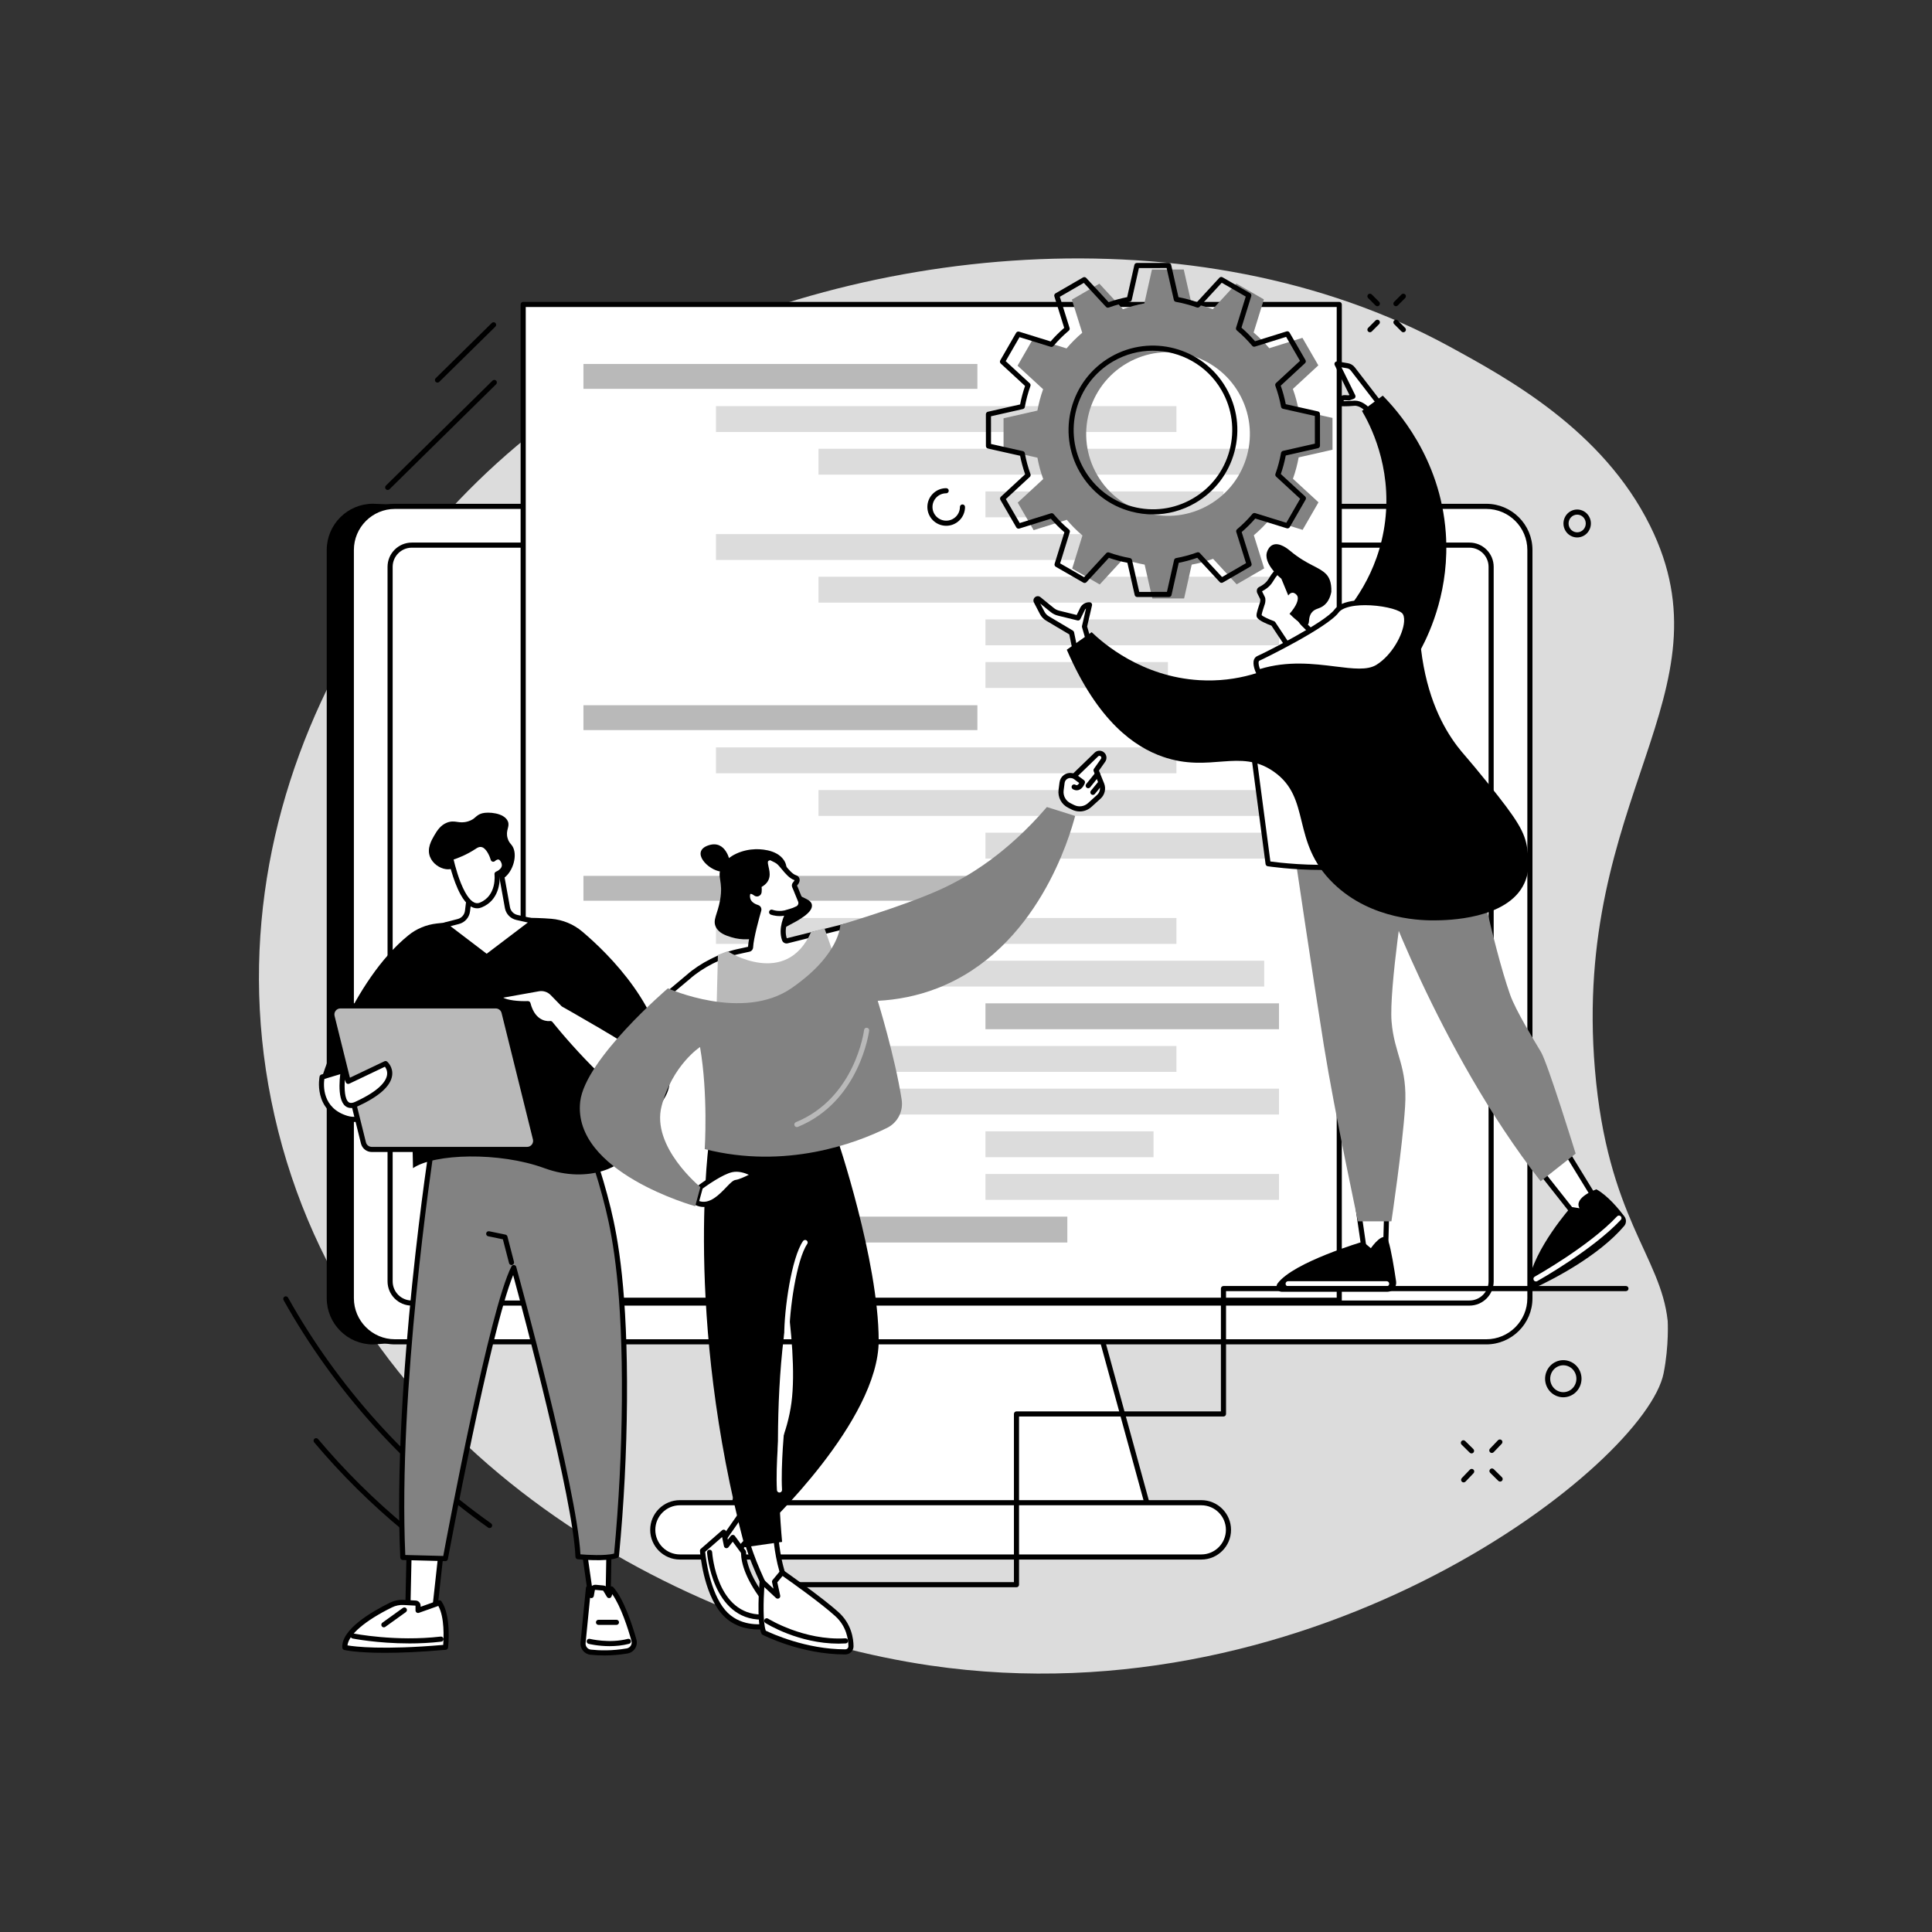<?xml version="1.0" encoding="UTF-8"?> <svg xmlns="http://www.w3.org/2000/svg" id="b" viewBox="0 0 2500 2500"><rect x="0" y="0" width="2500" height="2500" fill="#333333" stroke="none"/><g id="c"><path d="m2135.24,680.36c-61.31-123.73-183.84-190.58-259.82-232.04-328.44-179.22-775.88-131.51-1073.27,35.6-293.54,164.94-549.38,555.48-442.14,979.8,107.65,425.95,526.64,644.97,843.55,691.41,503.21,73.73,926-261.72,949.15-378.14,7.14-35.91,5.28-67.72,5.28-67.72-8.93-84.05-78.07-133.98-94.17-325.53-29.64-352.45,178.96-486.38,71.42-703.37Z" style="fill:#dcdcdc; stroke-width:0px;"></path><path d="m981.68,1713.27c2.91-1.61,5.85-3.17,8.84-4.66,26.25-13.12,54.58-22.91,82.14-32.91,102.06-37.04,207.25-64.31,311.24-95.23,36.81-10.94,73.62-21.71,110.64-31.79,142.55-298.88,398.93-843.28,375-843.28l-1386.92-53.55c-32.98,0-59.82,26.83-59.82,59.82v968.21c0,32.98,26.83,59.82,59.82,59.82l501.14-33.95-2.06,7.52Z" style="stroke-width:0px;"></path><polygon points="1393.99 1615.92 1040.32 1615.92 939.98 1982.13 1494.32 1982.13 1393.99 1615.92" style="fill:#fff; stroke-width:0px;"></polygon><path d="m1494.32,1985.44h-554.34c-1.03,0-2.01-.48-2.63-1.3-.63-.82-.83-1.89-.56-2.88l100.33-366.22c.39-1.44,1.7-2.43,3.19-2.43h353.67c1.49,0,2.8,1,3.19,2.43l100.33,366.22c.27,1,.07,2.06-.56,2.88-.63.82-1.6,1.3-2.63,1.3Zm-550-6.62h545.66l-98.52-359.6h-348.62l-98.52,359.6Z" style="stroke-width:0px;"></path><path d="m511.06,655.23h1412.19c31.15,0,56.44,25.29,56.44,56.44v968.21c0,31.15-25.29,56.44-56.44,56.44H511.06c-31.15,0-56.44-25.29-56.44-56.44v-968.21c0-31.15,25.29-56.44,56.44-56.44Z" style="fill:#fff; stroke-width:0px;"></path><path d="m1923.25,1739.63H511.06c-32.94,0-59.75-26.8-59.75-59.75v-968.21c0-32.94,26.8-59.75,59.75-59.75h1412.19c32.94,0,59.75,26.8,59.75,59.75v968.21c0,32.94-26.8,59.75-59.75,59.75ZM511.06,658.54c-29.29,0-53.13,23.83-53.13,53.13v968.21c0,29.29,23.83,53.13,53.13,53.13h1412.19c29.29,0,53.13-23.83,53.13-53.13v-968.21c0-29.29-23.83-53.13-53.13-53.13H511.06Z" style="stroke-width:0px;"></path><path d="m1554.52,1944.51h-674.74c-19.39,0-35.12,15.72-35.12,35.12s15.72,35.12,35.12,35.12h674.74c19.39,0,35.12-15.72,35.12-35.12s-15.72-35.12-35.12-35.12Z" style="fill:#fff; stroke-width:0px;"></path><path d="m1554.52,2018.05h-674.74c-21.19,0-38.43-17.24-38.43-38.43s17.24-38.43,38.43-38.43h674.74c21.19,0,38.43,17.24,38.43,38.43s-17.24,38.43-38.43,38.43Zm-674.74-70.23c-17.54,0-31.81,14.27-31.81,31.81s14.27,31.81,31.81,31.81h674.74c17.54,0,31.81-14.27,31.81-31.81s-14.27-31.81-31.81-31.81h-674.74Z" style="stroke-width:0px;"></path><path d="m532.85,705.4h1368.6c15.49,0,28.06,12.57,28.06,28.06v924.63c0,15.49-12.57,28.06-28.06,28.06H532.85c-15.49,0-28.06-12.57-28.06-28.06v-924.63c0-15.49,12.57-28.06,28.06-28.06Z" style="fill:#fff; stroke-width:0px;"></path><path d="m1901.45,1689.46H532.85c-17.3,0-31.37-14.07-31.37-31.37v-924.63c0-17.3,14.07-31.37,31.37-31.37h1368.6c17.3,0,31.37,14.07,31.37,31.37v924.63c0,17.3-14.07,31.37-31.37,31.37ZM532.85,708.71c-13.65,0-24.75,11.1-24.75,24.75v924.63c0,13.65,11.1,24.75,24.75,24.75h1368.6c13.65,0,24.75-11.1,24.75-24.75v-924.63c0-13.65-11.1-24.75-24.75-24.75H532.85Z" style="stroke-width:0px;"></path><rect x="677" y="393.96" width="1056" height="1288.52" style="fill:#fff; stroke-width:0px;"></rect><path d="m1733,1685.79H676.99c-1.83,0-3.31-1.48-3.31-3.31V393.96c0-1.83,1.48-3.31,3.31-3.31h1056c1.83,0,3.31,1.48,3.31,3.31v1288.52c0,1.83-1.48,3.31-3.31,3.31Zm-1052.69-6.62h1049.39V397.27H680.3v1281.9Z" style="stroke-width:0px;"></path><rect x="754.97" y="470.97" width="509.77" height="32.17" style="fill:#b9b9b9; stroke-width:0px;"></rect><rect x="926.45" y="525.51" width="595.87" height="33.48" style="fill:#dcdcdc; stroke-width:0px;"></rect><rect x="1059.15" y="580.71" width="595.87" height="33.48" style="fill:#dcdcdc; stroke-width:0px;"></rect><rect x="1275.18" y="635.91" width="307.99" height="33.48" style="fill:#dcdcdc; stroke-width:0px;"></rect><rect x="754.97" y="912.57" width="509.77" height="32.17" style="fill:#b9b9b9; stroke-width:0px;"></rect><rect x="926.45" y="967.12" width="595.87" height="33.48" style="fill:#dcdcdc; stroke-width:0px;"></rect><rect x="1059.15" y="1022.32" width="595.87" height="33.48" style="fill:#dcdcdc; stroke-width:0px;"></rect><rect x="1275.18" y="1077.52" width="379.84" height="33.48" style="fill:#dcdcdc; stroke-width:0px;"></rect><rect x="926.45" y="691.11" width="595.87" height="33.48" style="fill:#dcdcdc; stroke-width:0px;"></rect><rect x="1059.15" y="746.31" width="595.87" height="33.48" style="fill:#dcdcdc; stroke-width:0px;"></rect><rect x="1275.18" y="856.71" width="236.14" height="33.48" style="fill:#dcdcdc; stroke-width:0px;"></rect><rect x="1275.18" y="801.51" width="379.84" height="33.48" style="fill:#dcdcdc; stroke-width:0px;"></rect><rect x="754.97" y="1133.38" width="509.77" height="32.17" style="fill:#b9b9b9; stroke-width:0px;"></rect><rect x="926.45" y="1187.92" width="595.87" height="33.48" style="fill:#dcdcdc; stroke-width:0px;"></rect><rect x="1059.15" y="1243.12" width="576.71" height="33.48" style="fill:#dcdcdc; stroke-width:0px;"></rect><rect x="1275.18" y="1298.32" width="379.84" height="33.48" style="fill:#b9b9b9; stroke-width:0px;"></rect><rect x="1059.15" y="1574.33" width="321.98" height="33.48" style="fill:#b9b9b9; stroke-width:0px;"></rect><rect x="926.45" y="1353.52" width="595.87" height="33.48" style="fill:#dcdcdc; stroke-width:0px;"></rect><rect x="1059.15" y="1408.72" width="595.87" height="33.48" style="fill:#dcdcdc; stroke-width:0px;"></rect><rect x="1275.18" y="1519.12" width="379.84" height="33.48" style="fill:#dcdcdc; stroke-width:0px;"></rect><rect x="1275.18" y="1463.92" width="217.46" height="33.48" style="fill:#dcdcdc; stroke-width:0px;"></rect><path d="m1705.93,472.79l-20.61-35.61-42.89,13.4c-6.25-7.39-13.02-14.17-20.26-20.28l13.29-42.87-35.65-20.53-30.45,33.06c-9-3.22-18.25-5.69-27.66-7.38l-9.94-43.83-41.14.04-9.83,43.79c-9.32,1.69-18.57,4.2-27.67,7.5l-30.51-32.98-35.61,20.61,13.4,42.89c-7.39,6.25-14.17,13.02-20.28,20.25l-42.86-13.29-20.53,35.65,33.06,30.45c-3.22,9-5.69,18.25-7.38,27.66l-43.83,9.94.04,41.14,43.79,9.83c1.69,9.32,4.2,18.57,7.5,27.67l-32.98,30.51,20.61,35.61,42.89-13.4c6.25,7.39,13.02,14.18,20.26,20.28l-13.29,42.86,35.65,20.53,30.45-33.06c9,3.22,18.25,5.69,27.66,7.38l9.94,43.83,41.14-.04,9.83-43.79c9.32-1.69,18.57-4.2,27.66-7.49l30.52,32.98,35.61-20.61-13.4-42.89c7.39-6.25,14.17-13.02,20.28-20.26l42.86,13.29,20.53-35.65-33.06-30.45c3.22-9,5.69-18.25,7.38-27.66l43.83-9.94-.04-41.14-43.79-9.83c-1.69-9.32-4.2-18.57-7.5-27.67l32.98-30.51Zm-141.45,180.47c-50.62,29.3-115.41,12.01-144.71-38.61-29.3-50.62-12.01-115.41,38.61-144.71,50.62-29.3,115.41-12.01,144.71,38.61,29.3,50.62,12.01,115.41-38.61,144.71Z" style="fill:#828282; stroke-width:0px;"></path><path d="m1471.53,772.54c-1.55,0-2.89-1.07-3.23-2.58l-9.45-41.71c-8.11-1.56-16.15-3.71-23.95-6.39l-28.98,31.45c-1.05,1.14-2.74,1.4-4.09.63l-35.65-20.53c-1.34-.77-1.97-2.37-1.51-3.85l12.65-40.78c-6.18-5.35-12.06-11.24-17.54-17.57l-40.81,12.75c-1.48.46-3.07-.16-3.85-1.5l-20.61-35.61c-.77-1.34-.52-3.04.62-4.09l31.38-29.03c-2.75-7.91-4.93-15.95-6.5-23.97l-41.66-9.35c-1.51-.34-2.58-1.68-2.58-3.23l-.04-41.14c0-1.55,1.07-2.89,2.58-3.23l41.71-9.46c1.56-8.1,3.71-16.14,6.39-23.95l-31.45-28.98c-1.14-1.05-1.4-2.75-.63-4.09l20.53-35.65c.77-1.34,2.37-1.97,3.85-1.51l40.79,12.65c5.35-6.18,11.25-12.07,17.57-17.54l-12.75-40.81c-.46-1.48.16-3.08,1.5-3.85l35.61-20.61c1.34-.77,3.04-.52,4.09.62l29.03,31.38c7.9-2.75,15.94-4.93,23.97-6.5l9.35-41.66c.34-1.51,1.68-2.58,3.23-2.58l41.14-.04h0c1.55,0,2.89,1.07,3.23,2.58l9.45,41.71c8.1,1.56,16.14,3.7,23.96,6.39l28.98-31.45c1.05-1.14,2.75-1.4,4.09-.63l35.65,20.53c1.34.77,1.97,2.37,1.51,3.85l-12.65,40.79c6.17,5.35,12.06,11.24,17.54,17.57l40.81-12.75c1.48-.46,3.08.16,3.85,1.5l20.61,35.61c.77,1.34.52,3.04-.62,4.09l-31.38,29.03c2.75,7.9,4.93,15.94,6.5,23.97l41.67,9.35c1.51.34,2.58,1.68,2.58,3.23l.04,41.14c0,1.55-1.07,2.89-2.58,3.23l-41.71,9.46c-1.56,8.11-3.71,16.15-6.39,23.96l31.45,28.97c1.14,1.05,1.4,2.75.63,4.09l-20.53,35.65c-.77,1.34-2.37,1.97-3.85,1.51l-40.79-12.65c-5.35,6.17-11.24,12.06-17.57,17.54l12.75,40.81c.46,1.48-.16,3.08-1.5,3.85l-35.61,20.61c-1.34.77-3.04.52-4.09-.62l-29.03-31.38c-7.91,2.75-15.95,4.93-23.96,6.5l-9.35,41.66c-.34,1.51-1.68,2.58-3.23,2.58l-41.14.05h0Zm-37.59-57.83c.37,0,.75.06,1.11.19,8.8,3.15,17.92,5.58,27.13,7.24,1.31.24,2.35,1.23,2.64,2.53l9.35,41.25,35.85-.04,9.25-41.21c.29-1.3,1.33-2.29,2.64-2.53,9.07-1.64,18.2-4.11,27.13-7.35,1.25-.45,2.65-.11,3.56.86l28.72,31.04,31.03-17.96-12.61-40.36c-.4-1.27,0-2.65,1.02-3.51,7.26-6.13,13.95-12.82,19.89-19.86.86-1.02,2.24-1.42,3.51-1.03l40.34,12.51,17.89-31.06-31.11-28.66c-.98-.9-1.32-2.3-.87-3.55,3.15-8.8,5.58-17.92,7.24-27.13.24-1.31,1.23-2.35,2.53-2.64l41.25-9.35-.04-35.85-41.21-9.25c-1.3-.29-2.29-1.33-2.53-2.64-1.64-9.08-4.12-18.2-7.35-27.13-.45-1.25-.11-2.65.86-3.56l31.04-28.72-17.96-31.03-40.36,12.61c-1.27.39-2.65,0-3.51-1.02-6.13-7.26-12.82-13.95-19.86-19.89-1.02-.86-1.42-2.24-1.03-3.51l12.51-40.34-31.06-17.89-28.66,31.11c-.9.98-2.29,1.32-3.55.87-8.81-3.15-17.94-5.59-27.13-7.24-1.31-.23-2.35-1.23-2.64-2.53l-9.35-41.25-35.85.04-9.25,41.21c-.29,1.3-1.33,2.29-2.64,2.53-9.08,1.65-18.2,4.12-27.13,7.35-1.25.45-2.65.11-3.56-.86l-28.72-31.04-31.03,17.96,12.61,40.36c.4,1.27,0,2.65-1.02,3.51-7.24,6.13-13.94,12.81-19.89,19.86-.86,1.02-2.24,1.42-3.51,1.03l-40.34-12.51-17.89,31.06,31.11,28.66c.98.9,1.32,2.3.87,3.55-3.15,8.81-5.59,17.94-7.24,27.13-.24,1.31-1.23,2.35-2.53,2.64l-41.25,9.35.04,35.85,41.21,9.25c1.3.29,2.29,1.33,2.53,2.64,1.64,9.07,4.12,18.2,7.35,27.13.45,1.25.11,2.65-.86,3.56l-31.04,28.72,17.96,31.03,40.36-12.61c1.27-.4,2.65,0,3.51,1.02,6.13,7.25,12.81,13.94,19.86,19.89,1.02.86,1.42,2.24,1.03,3.51l-12.51,40.34,31.06,17.89,28.66-31.11c.64-.69,1.53-1.07,2.43-1.07Zm58.11-49.06c-9.45,0-18.96-1.24-28.33-3.74-28.19-7.52-51.76-25.57-66.37-50.82-30.17-52.12-12.3-119.07,39.82-149.23,52.12-30.16,119.07-12.3,149.23,39.82,14.61,25.25,18.52,54.68,11,82.86-7.52,28.19-25.57,51.76-50.82,66.37-16.85,9.75-35.57,14.74-54.53,14.74Zm-.35-211.84c-17.43,0-35.08,4.44-51.22,13.78-48.96,28.34-65.74,91.23-37.4,140.19,13.73,23.72,35.87,40.67,62.35,47.74,26.48,7.07,54.12,3.4,77.84-10.33h0c23.72-13.73,40.67-35.87,47.74-62.35,7.06-26.48,3.39-54.12-10.33-77.84-19-32.82-53.52-51.18-88.97-51.18Z" style="stroke-width:0px;"></path><polygon points="1794.31 1569.52 1792.75 1625.15 1766.45 1625.15 1757.61 1564.43 1794.31 1569.52" style="fill:#fff; stroke-width:0px;"></polygon><path d="m1792.75,1628.46h-26.3c-1.64,0-3.04-1.21-3.27-2.83l-8.84-60.71c-.15-1.03.19-2.07.93-2.81.73-.74,1.77-1.09,2.8-.95l36.7,5.09c1.67.23,2.9,1.68,2.85,3.37l-1.56,55.62c-.05,1.79-1.52,3.22-3.31,3.22Zm-23.44-6.62h20.22l1.39-49.44-29.4-4.08,7.79,53.52Z" style="stroke-width:0px;"></path><path d="m1658.57,1671.56h136.46c7.11,0,12.56-6.3,11.53-13.33-2.35-15.95-6.49-41.83-10.07-52.4-5.34-15.77-22.61,9.36-22.61,9.36l-10.11-8.51s-89.93,26.34-110.58,54.07c-3.32,4.46-.18,10.81,5.38,10.81Z" style="stroke-width:0px;"></path><path d="m1794.31,1664.49h-127.47c-1.83,0-3.31-1.48-3.31-3.31s1.48-3.31,3.31-3.31h127.47c1.83,0,3.31,1.48,3.31,3.31s-1.48,3.31-3.31,3.31Z" style="fill:#fff; stroke-width:0px;"></path><polygon points="1989.29 1510.39 2039.3 1573.73 2065.77 1553.89 2022.95 1484.01 1989.29 1510.39" style="fill:#fff; stroke-width:0px;"></polygon><path d="m2039.31,1577.04c-.98,0-1.95-.43-2.6-1.26l-50.01-63.34c-.55-.69-.79-1.57-.69-2.44.1-.87.55-1.67,1.24-2.21l33.66-26.38c.74-.58,1.7-.82,2.63-.65.93.17,1.74.72,2.23,1.53l42.82,69.88c.89,1.46.53,3.35-.84,4.38l-26.47,19.84c-.59.45-1.29.66-1.98.66Zm-45.36-66.1l45.96,58.2,21.47-16.1-39.3-64.14-28.13,22.04Z" style="stroke-width:0px;"></path><path d="m1986.44,1666.25c22.92-10.7,81.89-40.67,115.22-79.82,3-3.53,3.07-8.68.29-12.38-7.1-9.44-21.49-26.94-36.18-35.06,0,0-29.88,10.39-21.87,24.48l-10.89-1.75s-48.13,54.08-55.2,98.08c-.77,4.82,4.2,8.51,8.62,6.45Z" style="stroke-width:0px;"></path><path d="m1987.55,1658.18c-1.16,0-2.29-.61-2.89-1.7-.89-1.6-.31-3.61,1.28-4.5.7-.39,70.11-39.23,106.56-78.03,1.25-1.33,3.34-1.4,4.68-.15,1.33,1.25,1.4,3.35.15,4.68-37.16,39.55-107.46,78.89-108.17,79.28-.51.28-1.06.42-1.61.42Z" style="fill:#fff; stroke-width:0px;"></path><path d="m1674.59,1099.98s24.48,165.73,38.49,252.88c14.01,87.15,44.13,227.55,44.13,227.55h43.27s14.26-95.34,17.68-148.19c3.43-52.85-14.01-67.78-17.47-110.31-3.46-42.53,18.16-180.03,18.16-180.03l-64.13-62.68-80.14,20.78Z" style="fill:#828282; stroke-width:0px;"></path><path d="m1783.25,1136.64s76.76,220.86,210.33,391.89l45.31-35.77s-35.98-116.53-44.88-131.52c-8.9-14.99-32.76-53.73-39.91-74.09-23.2-66.06-47.81-192.05-47.81-192.05l-123.04,41.54Z" style="fill:#828282; stroke-width:0px;"></path><path d="m1686.74,807.34c-6.93-6.93-5.49-11.29-4.21-11.61,1.18-.29,8.22-3.76,10.42-5.69,5.25-4.61,6.95-11.25,3.8-14.84-1.69-1.92-4.42-2.57-7.41-2.06.82-9.61-1.95-14.2-4.25-20.81-7.93-22.77-27.82-18.02-35.01-9.85-6.27,7.13-5.82,13.27-19.42,20.15-1.3.66-1.27,2.63-.56,3.9l3.57,7.24c.8,1.42.49,4.93-.01,6.5-1.56,4.86-5.27,15.04-4.22,17.01,2.03,3.84,17.99,9.58,17.99,9.58l28.27,42.65c-1.17,8.98-6.3,14.03-10.15,16.61-2.38,1.59-2.39,5.09.03,6.6,4.57,2.86,13.77,7.31,32.27,13.84,24.47,8.64,51-23.46,51-23.46,0,0-7.45-1.09-62.1-55.78Z" style="fill:#fff; stroke-width:0px;"></path><path d="m1706.62,891.37c-3.27,0-6.58-.51-9.89-1.68-15.68-5.54-26.75-10.3-32.92-14.16-2.07-1.29-3.33-3.53-3.37-5.97-.04-2.48,1.17-4.8,3.25-6.19,3.24-2.18,7.26-6.19,8.53-13.1l-26.96-40.67c-5.6-2.07-16.52-6.56-18.75-10.77-1.32-2.5-.37-6.44,3.16-17.03.31-.94.6-1.8.84-2.54.36-1.12.44-3.36.22-3.98l-3.6-7.28c-.84-1.49-1.08-3.48-.56-5.17.43-1.4,1.35-2.51,2.6-3.14,8.55-4.32,10.88-8.12,13.58-12.52,1.34-2.18,2.72-4.43,4.85-6.86,4.27-4.86,13.02-9.27,22.15-7.48,5.9,1.15,13.89,5.29,18.46,18.43.41,1.18.84,2.3,1.26,3.39,1.63,4.25,3.31,8.63,3.32,15.12,2.59.32,4.84,1.43,6.44,3.26,4.42,5.04,2.62,13.61-4.1,19.51-2.07,1.81-7.47,4.66-10.34,5.87.17,1.1,1.1,3.41,4.29,6.6h0c49.37,49.41,59.78,54.56,60.66,54.93.99.28,1.81,1.02,2.19,2,.43,1.12.22,2.38-.54,3.3-1,1.21-21.91,26.14-44.77,26.14Zm-74.07-95.39c1.58,1.65,8.77,5.18,15.98,7.77.67.24,1.24.69,1.64,1.29l28.27,42.65c.44.66.63,1.47.52,2.26-1.32,10.1-7.03,15.87-11.59,18.93-.28.19-.32.45-.32.59,0,.3.19.42.26.46,3.96,2.48,12.65,6.83,31.61,13.53,17.85,6.31,37.69-12.14,44.71-19.53-6.88-4.64-22.78-17.75-59.25-54.24-6.91-6.91-6.49-11.84-5.99-13.64.51-1.82,1.75-3.13,3.32-3.52,1.17-.38,7.38-3.51,9.03-4.96,4.13-3.63,5.16-8.27,3.49-10.17-.83-.95-2.42-1.31-4.36-.98-1.01.18-2.04-.13-2.8-.83-.75-.69-1.15-1.7-1.06-2.72.6-7.09-.88-10.96-2.75-15.86-.44-1.15-.89-2.33-1.33-3.58-2.81-8.05-7.47-12.93-13.48-14.11-6.28-1.23-12.75,1.77-15.91,5.36-1.76,2-2.94,3.92-4.18,5.95-2.87,4.67-5.82,9.49-15.3,14.49l3.55,7.2c1.43,2.55.72,7.25.17,8.98-.24.76-.54,1.65-.86,2.61-1,3.01-3.28,9.83-3.39,12.08Zm117.23,63.97h0Zm-.45-.11h0s0,0,0,0Zm0,0s0,0,0,0c0,0,0,0,0,0Zm0,0s0,0,0,0c0,0,0,0,0,0Zm-65.99-60.9h0,0Zm.02,0s0,0-.02,0c0,0,0,0,.02,0Zm-50.79-2.62h0Z" style="stroke-width:0px;"></path><path d="m1658.04,748.83s-25.01-19.9-18.02-35.91c.61-1.41,2.48-5.82,6.78-7.76,8.83-3.99,20.26,5.64,22.82,7.77,22.17,18.47,36.95,20.28,46.36,29.96,3.41,3.51,7.22,10.01,6.76,22.99-1.82,9.25-5.64,14.14-8.79,16.9-6.47,5.66-12.06,4.02-16.65,9.98-5.16,6.7-1.93,13.74-5.51,15.84-2.78,1.62-8.85-.17-23.14-14.33,8.54-9.55,12.76-18.97,9.75-23.69-.86-1.34-3.27-3.61-5.81-3.59-3.36.02-5.57,3.59-5.57,3.59l-8.98-21.76Z" style="stroke-width:0px;"></path><path d="m1386.6,818.81l-31.15-18.52c-2.91-1.73-5.28-4.23-6.84-7.23l-7.77-14.92c-1.15-2.2,1.54-4.4,3.47-2.83l17.32,14.07c2.44,1.98,5.3,3.38,8.36,4.1l25.01,6.15,5.73-11.66c1.69-3.44,5.26-5.54,9.08-5.36h0l-6.49,28.17,7.63,26.4-19.32,6.21-5.04-24.57Z" style="fill:#fff; stroke-width:0px;"></path><path d="m1391.64,846.69c-.58,0-1.16-.15-1.67-.45-.81-.47-1.38-1.27-1.57-2.19l-4.75-23.14-29.89-17.77c-3.44-2.05-6.23-5-8.08-8.55l-7.77-14.92c-1.24-2.38-.65-5.22,1.42-6.92,2.08-1.7,4.99-1.7,7.07,0l17.32,14.07c2.04,1.66,4.47,2.85,7.03,3.44l22.47,5.53,4.55-9.27c2.27-4.62,7.11-7.46,12.21-7.21.98.05,1.89.52,2.48,1.31.59.78.81,1.79.59,2.74l-6.3,27.33,7.39,25.57c.5,1.72-.46,3.52-2.17,4.07l-19.32,6.21c-.33.11-.67.16-1.01.16Zm-45.58-65.7l5.49,10.54c1.28,2.46,3.21,4.5,5.59,5.92l31.15,18.52c.8.48,1.36,1.27,1.55,2.18l4.3,20.96,12.75-4.1-6.74-23.31c-.16-.54-.17-1.11-.05-1.66l5.22-22.67c-.67.56-1.22,1.25-1.62,2.06l-5.73,11.66c-.69,1.4-2.25,2.12-3.76,1.75l-25.01-6.15c-3.49-.81-6.84-2.45-9.66-4.74l-13.49-10.96Z" style="stroke-width:0px;"></path><path d="m1771.17,531.71s-9.12-10.87-18.99-9.9c-9.87.97-18.1.47-18.1.47,0,0,.51-8,5.93-7.7l5.43.3,5.29-1.93-20.67-41.97,13.56,2.3c2.74.46,5.2,1.94,6.89,4.14l34.3,44.51-13.64,9.79Z" style="fill:#fff; stroke-width:0px;"></path><path d="m1771.17,535.02c-.95,0-1.88-.41-2.53-1.18-2.24-2.65-9.53-9.4-16.13-8.74-10.02.99-18.28.5-18.62.48-.88-.05-1.7-.45-2.28-1.11-.58-.66-.88-1.52-.82-2.4.35-5.43,3.44-11.14,9.42-10.8l4.75.26,1.19-.44-19.04-38.66c-.55-1.11-.43-2.44.32-3.44.74-1,1.98-1.49,3.21-1.29l13.56,2.3c3.57.61,6.75,2.52,8.96,5.39l34.3,44.51c.55.71.78,1.61.65,2.5-.13.89-.61,1.68-1.34,2.21l-13.64,9.79c-.58.42-1.26.62-1.93.62Zm-17.74-16.58c7.85,0,14.79,5.64,18.15,8.9l8.52-6.12-32.21-41.79c-1.19-1.54-2.9-2.57-4.82-2.9l-7.18-1.22,17.81,36.16c.41.84.45,1.82.1,2.69-.35.87-1.05,1.55-1.93,1.88l-5.29,1.93c-.42.15-.87.22-1.32.2l-5.43-.3c-.64-.03-1.17.5-1.54,1.21,3.26.02,8.17-.05,13.56-.58.53-.05,1.05-.08,1.57-.08Z" style="stroke-width:0px;"></path><path d="m1621.71,972.03l19.21,145.63s50.11,7.74,101.22,3.46c0,0-64.87-153.41-120.43-149.09Z" style="fill:#fff; stroke-width:0px;"></path><path d="m1709.83,1125.71c-37.92,0-69.01-4.72-69.41-4.78-1.45-.22-2.58-1.38-2.78-2.84l-19.21-145.63c-.12-.9.14-1.81.71-2.52.57-.71,1.41-1.15,2.32-1.22,57.35-4.4,121.05,144.75,123.73,151.11.41.98.33,2.09-.22,3-.55.91-1.5,1.5-2.56,1.59-11.05.92-22.08,1.29-32.59,1.29Zm-65.95-10.97c10.26,1.4,51.18,6.38,93.36,3.44-10.64-23.89-64.97-140.63-111.76-142.9l18.4,139.46Z" style="stroke-width:0px;"></path><path d="m1412.59,818.04c-10.72,7.57-21.44,15.14-32.17,22.71,40.38,93.59,88.35,125.92,124.06,138.4,61.48,21.47,99.6-11.4,143.6,19.24,49.61,34.54,21.51,90.48,77.3,144.7,50.05,48.63,118.3,47.98,132.01,47.85,13.97-.13,93.33-.89,115.06-47.85,7.65-16.53,5.43-32.9,3.85-44.64-2.95-21.86-13.15-37.97-50.99-85-27.6-34.3-31.4-36.98-39.83-48.16-18.32-24.29-39.25-63.17-46.7-125.46,12.44-23.52,37.17-78.18,32.08-150.08-6.96-98.27-64.83-160.86-81.59-177.79-8.97,6.59-17.93,13.17-26.9,19.76,10,17,38.71,70.81,29.98,142.64-8.49,69.89-47.18,113.64-59.51,127.2-16.89,18.56-82.22,84.38-180.64,78.6-74.99-4.4-124.48-47.73-139.6-62.11Z" style="stroke-width:0px;"></path><path d="m1628.52,869.8s-7.28-14.99,0-17.97c7.28-2.98,88.01-43.4,101.01-61.19,13-17.79,74-10.68,86.6,0,12.61,10.68-5.02,54.79-33.15,72.38-28.13,17.58-87.93-15.06-154.47,6.79Z" style="fill:#fff; stroke-width:0px;"></path><path d="m1628.52,873.11c-1.24,0-2.41-.7-2.98-1.86-.55-1.14-5.32-11.29-2.84-17.76.84-2.21,2.42-3.84,4.56-4.72,6.96-2.85,87.21-43.13,99.6-60.08,4.43-6.05,13.3-9.91,26.39-11.47,23.09-2.75,55.29,2.65,65.02,10.9,3.96,3.36,5.77,9.15,5.21,16.76-1.34,18.5-16.53,47.07-38.75,60.95-13.81,8.63-33.29,6.21-57.96,3.14-27.49-3.42-61.7-7.68-97.23,3.99-.34.11-.69.16-1.03.16Zm137.9-90.01c-4.24,0-8.42.22-12.39.69-10.87,1.29-18.63,4.42-21.83,8.8-14.13,19.33-98.07,60.52-102.43,62.3-.37.15-.67.37-.89.95-.82,2.14.2,6.43,1.5,9.89,35.87-10.98,69.8-6.76,97.22-3.35,23.36,2.91,41.81,5.2,53.63-2.18,19.81-12.38,34.43-38.86,35.66-55.82.39-5.33-.64-9.32-2.89-11.23-6.21-5.26-27.55-10.06-47.57-10.06Z" style="stroke-width:0px;"></path><path d="m1315.33,2053.89h-319.53c-1.83,0-3.31-1.48-3.31-3.31s1.48-3.31,3.31-3.31h316.22v-217.64c0-1.83,1.48-3.31,3.31-3.31h264.54v-158.93c0-1.83,1.48-3.31,3.31-3.31h520.8c1.83,0,3.31,1.48,3.31,3.31s-1.48,3.31-3.31,3.31h-517.49v158.93c0,1.83-1.48,3.31-3.31,3.31h-264.54v217.64c0,1.83-1.48,3.31-3.31,3.31Z" style="stroke-width:0px;"></path><path d="m1224.38,680.36c-13.43,0-24.37-10.91-24.37-24.33s10.93-24.33,24.37-24.33c1.83,0,3.31,1.48,3.31,3.31s-1.48,3.31-3.31,3.31c-9.79,0-17.75,7.95-17.75,17.71s7.96,17.71,17.75,17.71,17.75-7.95,17.75-17.71c0-1.83,1.48-3.31,3.31-3.31s3.31,1.48,3.31,3.31c0,13.42-10.93,24.33-24.36,24.33Z" style="stroke-width:0px;"></path><path d="m633.53,1977.28c-.66,0-1.33-.2-1.91-.61-108.52-76.85-200.05-178.64-264.69-294.35-.89-1.6-.32-3.61,1.28-4.5,1.59-.89,3.61-.32,4.5,1.28,64.16,114.85,155.02,215.89,262.74,292.18,1.49,1.06,1.85,3.12.79,4.61-.65.91-1.67,1.4-2.7,1.4Z" style="stroke-width:0px;"></path><path d="m523.98,1981.43c-.74,0-1.49-.25-2.11-.76-41.74-34.47-80.55-72.92-115.36-114.28-1.18-1.4-1-3.49.4-4.66,1.4-1.18,3.49-1,4.66.4,34.55,41.06,73.08,79.23,114.51,113.44,1.41,1.16,1.61,3.25.44,4.66-.65.79-1.6,1.2-2.55,1.2Z" style="stroke-width:0px;"></path><path d="m639.64,494.89l-137.97,135.84,137.97-135.84Z" style="fill:#fff; stroke-width:0px;"></path><path d="m501.67,634.04c-.86,0-1.71-.33-2.36-.99-1.28-1.3-1.27-3.4.04-4.68l137.97-135.84c1.3-1.28,3.4-1.27,4.68.04,1.28,1.3,1.27,3.4-.04,4.68l-137.97,135.84c-.64.63-1.48.95-2.32.95Z" style="stroke-width:0px;"></path><path d="m638.71,420.29l-72.62,71.49,72.62-71.49Z" style="fill:#fff; stroke-width:0px;"></path><path d="m566.09,495.09c-.86,0-1.71-.33-2.36-.99-1.28-1.3-1.27-3.4.04-4.68l72.62-71.5c1.3-1.28,3.4-1.27,4.68.04,1.28,1.3,1.27,3.4-.04,4.68l-72.62,71.49c-.64.63-1.48.95-2.32.95Z" style="stroke-width:0px;"></path><path d="m1930.41,1880.14c-.82,0-1.65-.3-2.29-.92-1.32-1.26-1.37-3.36-.1-4.68l10.42-10.89c1.27-1.32,3.36-1.36,4.68-.1,1.32,1.26,1.37,3.36.1,4.68l-10.42,10.89c-.65.68-1.52,1.02-2.39,1.02Z" style="stroke-width:0px;"></path><path d="m1893.95,1918.24c-.82,0-1.65-.3-2.29-.92-1.32-1.26-1.37-3.36-.1-4.68l10.42-10.89c1.27-1.32,3.36-1.36,4.68-.1,1.32,1.26,1.37,3.36.1,4.68l-10.42,10.89c-.65.68-1.52,1.02-2.39,1.02Z" style="stroke-width:0px;"></path><path d="m1904.17,1880.72c-.84,0-1.68-.32-2.32-.95l-10.57-10.42c-1.3-1.28-1.32-3.38-.03-4.68,1.28-1.3,3.38-1.32,4.68-.03l10.57,10.42c1.3,1.28,1.32,3.38.03,4.68-.65.66-1.5.99-2.36.99Z" style="stroke-width:0px;"></path><path d="m1941.18,1917.19c-.84,0-1.68-.32-2.32-.95l-10.57-10.42c-1.3-1.28-1.32-3.38-.03-4.68,1.28-1.3,3.38-1.32,4.68-.03l10.57,10.42c1.3,1.28,1.32,3.38.03,4.68-.65.66-1.5.99-2.36.99Z" style="stroke-width:0px;"></path><path d="m2022.91,1808.09c-2.84,0-5.68-.53-8.41-1.59-5.94-2.31-10.63-6.85-13.18-12.78-5.21-12.1.2-26.28,12.07-31.62h0c5.72-2.57,12.09-2.74,17.93-.47,5.94,2.31,10.63,6.85,13.18,12.78,5.21,12.1-.2,26.28-12.07,31.61-3.05,1.37-6.28,2.06-9.51,2.06Zm-6.81-39.95c-8.59,3.86-12.49,14.16-8.7,22.96,1.85,4.29,5.22,7.57,9.5,9.23,4.17,1.62,8.72,1.5,12.81-.34,8.59-3.86,12.49-14.16,8.7-22.96-1.85-4.29-5.22-7.57-9.5-9.23-4.17-1.62-8.72-1.5-12.81.34h0Z" style="stroke-width:0px;"></path><path d="m1782.3,396.26c-.85,0-1.7-.32-2.34-.97l-9.61-9.62c-1.29-1.29-1.29-3.39,0-4.68,1.29-1.29,3.39-1.29,4.68,0l9.61,9.62c1.29,1.29,1.29,3.39,0,4.68-.65.65-1.49.97-2.34.97Z" style="stroke-width:0px;"></path><path d="m1815.94,429.95c-.85,0-1.7-.32-2.34-.97l-9.61-9.62c-1.29-1.29-1.29-3.39,0-4.68,1.29-1.29,3.39-1.29,4.68,0l9.61,9.62c1.29,1.29,1.29,3.39,0,4.68-.65.65-1.49.97-2.34.97Z" style="stroke-width:0px;"></path><path d="m1772.68,429.95c-.85,0-1.69-.32-2.34-.97-1.29-1.29-1.29-3.39,0-4.68l9.61-9.62c1.29-1.29,3.39-1.3,4.68,0,1.29,1.29,1.29,3.39,0,4.68l-9.61,9.62c-.65.65-1.49.97-2.34.97Z" style="stroke-width:0px;"></path><path d="m1806.33,396.26c-.85,0-1.69-.32-2.34-.97-1.29-1.29-1.29-3.39,0-4.68l9.61-9.62c1.29-1.29,3.39-1.29,4.68,0,1.29,1.29,1.29,3.39,0,4.68l-9.61,9.62c-.65.65-1.49.97-2.34.97Z" style="stroke-width:0px;"></path><path d="m2040.86,695.45c-2.14,0-4.28-.4-6.34-1.2-4.47-1.74-8-5.16-9.92-9.62-3.92-9.1.16-19.76,9.08-23.77h0c4.31-1.94,9.11-2.06,13.51-.35,4.48,1.74,8,5.16,9.92,9.62,3.92,9.09-.15,19.76-9.08,23.77-2.3,1.03-4.73,1.55-7.17,1.55Zm0-29.52c-1.52,0-3.03.32-4.46.96h0c-5.65,2.54-8.21,9.32-5.72,15.12,1.22,2.82,3.43,4.98,6.24,6.07,2.73,1.06,5.72.99,8.4-.22,5.65-2.54,8.21-9.32,5.72-15.12-1.22-2.82-3.43-4.98-6.24-6.07-1.28-.5-2.61-.74-3.94-.74Zm-5.81-2.05h.02-.02Z" style="stroke-width:0px;"></path><polygon points="755.14 2000.21 765.16 2070.6 786.87 2070.6 788.07 2001.37 755.14 2000.21" style="fill:#fff; stroke-width:0px;"></polygon><path d="m786.87,2073.91h-21.7c-1.65,0-3.04-1.21-3.28-2.84l-10.03-70.4c-.14-.97.16-1.95.81-2.68.65-.73,1.61-1.11,2.58-1.09l32.94,1.16c1.8.06,3.22,1.56,3.19,3.37l-1.21,69.23c-.03,1.8-1.5,3.25-3.31,3.25Zm-18.83-6.62h15.58l1.1-62.73-25.74-.91,9.07,63.64Z" style="stroke-width:0px;"></path><path d="m764.3,2137.9c10.38,1.11,27.38,1.83,47.18-1.58,6.49-1.12,10.6-7.59,8.82-13.93-4.97-17.66-15.68-51.13-29.15-66.35l-2.94,8.6-4.71-7.85c-.64-1.07-1.76-1.78-3.01-1.9l-9.78-.91c-2.04-.19-3.89,1.22-4.25,3.24l-1.31,7.42-3.71-9.56-6.96,70.71c-.59,6.04,3.77,11.46,9.81,12.1Z" style="fill:#fff; stroke-width:0px;"></path><path d="m782.02,2142.14c-7.08,0-13.21-.42-18.08-.94,0,0,0,0,0,0-7.8-.84-13.52-7.89-12.75-15.72l6.96-70.71c.15-1.52,1.33-2.75,2.84-2.95,1.44-.2,2.85.58,3.46,1.9,1.46-2.03,3.93-3.25,6.57-3.01l9.78.91c2.29.21,4.36,1.52,5.54,3.49l1.05,1.74.63-1.86c.38-1.11,1.33-1.94,2.48-2.17,1.16-.23,2.35.17,3.13,1.05,13.81,15.61,24.63,49.09,29.86,67.65,1.1,3.91.49,8.13-1.68,11.56-2.18,3.45-5.74,5.83-9.76,6.52-11.06,1.9-21.26,2.55-30.02,2.55Zm-17.38-7.53c10.48,1.12,27.02,1.77,46.27-1.55,2.21-.38,4.09-1.64,5.29-3.53,1.19-1.88,1.51-4.1.91-6.24-4.58-16.3-13.56-44.37-24.81-60.41l-.97,2.83c-.42,1.22-1.5,2.08-2.78,2.22-1.27.13-2.52-.48-3.19-1.59l-4.71-7.85c-.1-.17-.28-.28-.48-.3l-9.78-.91c-.32-.03-.62.2-.68.52l-1.31,7.42c-.26,1.46-1.46,2.57-2.93,2.72-.68.07-1.36-.08-1.94-.4l-5.77,58.59c-.42,4.23,2.66,8.04,6.87,8.49h0Z" style="stroke-width:0px;"></path><path d="m788.96,2130.12c-15.04,0-26.6-2.83-27.32-3.01-1.77-.44-2.85-2.24-2.41-4.01.44-1.77,2.24-2.86,4.01-2.41.25.06,25.5,6.22,49.12,0,1.77-.47,3.58.59,4.04,2.36.46,1.77-.59,3.58-2.36,4.04-8.62,2.26-17.32,3.02-25.09,3.02Z" style="stroke-width:0px;"></path><path d="m797.71,2102.6h-23.27c-1.83,0-3.31-1.48-3.31-3.31s1.48-3.31,3.31-3.31h23.27c1.83,0,3.31,1.48,3.31,3.31s-1.48,3.31-3.31,3.31Z" style="stroke-width:0px;"></path><polygon points="571 2006.49 561.97 2088.54 527.46 2095.77 529.56 1999.56 571 2006.49" style="fill:#fff; stroke-width:0px;"></polygon><path d="m527.46,2099.08c-.76,0-1.51-.27-2.11-.76-.78-.64-1.22-1.61-1.19-2.62l2.1-96.2c.02-.96.46-1.86,1.2-2.48.74-.61,1.71-.88,2.66-.72l41.44,6.93c1.73.29,2.94,1.88,2.74,3.63l-9.03,82.05c-.16,1.42-1.21,2.58-2.61,2.88l-34.51,7.23c-.23.05-.45.07-.68.07Zm5.33-95.62l-1.93,88.22,28.08-5.88,8.42-76.55-34.58-5.78Z" style="stroke-width:0px;"></path><path d="m576.54,2131.55s4.42-39.48-7.95-57.51l-27.61,9.83v-5.9c0-1.9-1.36-3.47-3.09-3.56l-15.4-.88c-5.74-.33-11.47.86-16.72,3.44-18.44,9.07-60.89,32.44-59.55,54.85,0,0,33.42,8.29,130.31-.27Z" style="fill:#fff; stroke-width:0px;"></path><path d="m498.23,2138.76c-37.14,0-51.89-3.5-52.8-3.73-1.4-.35-2.42-1.57-2.51-3.01-1.41-23.52,37.86-46.44,61.39-58.02,5.75-2.83,12.1-4.13,18.37-3.77l15.4.88c3.48.2,6.21,3.22,6.21,6.87v1.21l23.19-8.26c1.42-.5,2.99,0,3.84,1.25,12.92,18.83,8.7,58.08,8.51,59.74-.18,1.56-1.43,2.79-3,2.93-33.24,2.94-59.03,3.91-78.6,3.91Zm-48.62-9.65c9.39,1.61,45.34,6.15,123.88-.61.66-8.58,1.97-35.62-6.31-50.44l-25.09,8.93c-1.01.36-2.14.21-3.02-.41-.88-.62-1.4-1.63-1.4-2.7v-5.9c0-.18-.07-.28-.1-.3l-15.27-.84c-5.12-.3-10.34.78-15.07,3.11-34.84,17.13-56,35.27-57.62,49.16Zm126.93,2.45h.02-.02Z" style="stroke-width:0px;"></path><path d="m529.52,2126.59c-41.25,0-72.87-6.28-73.29-6.36-1.79-.36-2.95-2.11-2.59-3.9.36-1.79,2.12-2.96,3.9-2.59.54.11,54.26,10.76,112.72,3.98,1.81-.19,3.46,1.09,3.67,2.91.21,1.82-1.09,3.46-2.91,3.67-14.35,1.66-28.42,2.3-41.51,2.3Z" style="stroke-width:0px;"></path><path d="m496.71,2105.76c-1.03,0-2.04-.48-2.69-1.38-1.07-1.48-.73-3.55.75-4.62l26.58-19.12c1.48-1.07,3.55-.73,4.62.75,1.07,1.48.73,3.55-.75,4.62l-26.58,19.12c-.58.42-1.26.62-1.93.62Z" style="stroke-width:0px;"></path><path d="m560.23,1474.14s-49.51,314.72-38.97,541.22l55.05,1.42s59.04-319.43,88.49-376.57c0,0,80.02,291.23,83.11,374.12,0,0,35.61,3.58,49.8-1.53,7.62-80,9.92-148.06,10.3-200.04,1.09-148.79-13.13-216.37-20.92-248.43-7.16-29.44-14.84-53.37-20.45-69.55l-18.73-53.43-187.68,32.78Z" style="fill:#828282; stroke-width:0px;"></path><path d="m576.31,2020.1s-.06,0-.09,0l-55.05-1.42c-1.73-.05-3.14-1.42-3.22-3.15-10.44-224.25,38.51-538.74,39.01-541.89.22-1.4,1.31-2.5,2.7-2.75l187.68-32.78c1.6-.28,3.16.64,3.69,2.17l18.73,53.43c7.9,22.8,14.81,46.31,20.54,69.86,9.52,39.16,22.05,107.59,21.01,249.24-.48,66.19-3.95,133.59-10.31,200.33-.12,1.28-.97,2.37-2.17,2.8-14.73,5.3-49.77,1.85-51.25,1.71-1.65-.17-2.92-1.52-2.98-3.17-2.73-73.46-67.2-315.06-80.58-364.5-29.92,73.41-83.89,364.37-84.46,367.43-.29,1.57-1.66,2.71-3.25,2.71Zm-51.88-7.96l49.14,1.27c6.24-33.56,60.08-319.97,88.29-374.71.62-1.21,1.92-1.92,3.29-1.77,1.36.14,2.49,1.1,2.85,2.41,3.23,11.77,78.4,286.13,83.09,371.96,8.13.66,31.63,2.2,43.54-.99,6.21-65.83,9.6-132.29,10.08-197.56,1.03-140.91-11.39-208.81-20.83-247.63-5.68-23.35-12.53-46.65-20.36-69.25l-17.8-50.77-182.57,31.89c-4.45,29.14-48.08,322.03-38.71,535.14Z" style="stroke-width:0px;"></path><path d="m661.89,1636.94c-1.47,0-2.82-.99-3.2-2.48l-7.97-30.8-19.02-3.93c-1.79-.37-2.94-2.12-2.57-3.91.37-1.79,2.11-2.95,3.91-2.57l21.04,4.35c1.23.26,2.22,1.19,2.53,2.41l8.49,32.79c.46,1.77-.61,3.58-2.37,4.03-.28.07-.56.11-.83.11Z" style="stroke-width:0px;"></path><path d="m565.08,1195.01c32.21-3.63,100.36-10.1,148.31-6.11,14.74,1.23,28.72,6.98,40.02,16.52,34.05,28.75,107.83,100.82,108.79,186.09l-75.57-10.96s26.68,95.62,24.87,110.98c-1.82,15.37-48.6,41.51-107.1,20.06-58.5-21.45-142.71-18.83-169.96,0l-2.63-117.97h-114.97s38.02-123.73,111.78-183.46c10.44-8.46,23.13-13.65,36.48-15.15Z" style="stroke-width:0px;"></path><path d="m416.81,1393.62s-9,41.14,31.9,53.49c40.89,12.35,79.74-62.09,79.74-62.09l-28.47-16.5-83.16,25.1Z" style="fill:#fff; stroke-width:0px;"></path><path d="m458.11,1451.82c-3.42,0-6.87-.48-10.36-1.54-43.32-13.09-34.27-56.92-34.17-57.37.26-1.17,1.13-2.11,2.28-2.46l83.16-25.11c.88-.26,1.82-.15,2.62.31l28.47,16.5c1.53.89,2.09,2.82,1.28,4.39-1.51,2.88-34.54,65.27-73.27,65.27Zm-38.39-55.62c-1.14,7.89-3.11,37.76,29.94,47.74,33.52,10.12,66.88-44.57,74.32-57.69l-24.43-14.16-79.83,24.1Z" style="stroke-width:0px;"></path><path d="m682.06,1487.37h-201c-5.09,0-9.53-3.47-10.76-8.42l-40.58-163.61c-1.73-6.99,3.56-13.75,10.76-13.75h201c5.09,0,9.53,3.47,10.76,8.42l40.58,163.6c1.73,6.99-3.56,13.75-10.76,13.75Z" style="fill:#b9b9b9; stroke-width:0px;"></path><path d="m682.06,1490.68h-201c-6.63,0-12.37-4.49-13.97-10.93l-40.58-163.6c-1.07-4.33-.11-8.82,2.63-12.33,2.75-3.51,6.88-5.52,11.34-5.52h201c6.63,0,12.37,4.49,13.97,10.93l40.58,163.6c1.07,4.33.11,8.82-2.63,12.33-2.75,3.51-6.88,5.52-11.34,5.52Zm-241.58-185.77c-2.41,0-4.64,1.09-6.12,2.98-1.48,1.9-2,4.32-1.42,6.66l40.58,163.61c.86,3.47,3.96,5.9,7.55,5.9h201c2.41,0,4.64-1.09,6.12-2.98s2-4.32,1.42-6.66l-40.58-163.6c-.86-3.48-3.96-5.9-7.55-5.9h-201Z" style="stroke-width:0px;"></path><path d="m444.64,1382.93l5.9,16.37,48.33-23.01s26.58,23.01-37.84,52.5c-26.85,12.29-16.39-45.85-16.39-45.85Z" style="fill:#fff; stroke-width:0px;"></path><path d="m454.32,1433.78c-3.28,0-5.68-1.16-7.32-2.43-12.3-9.54-6.33-45-5.61-49.01.26-1.47,1.49-2.59,2.98-2.71,1.49-.12,2.88.76,3.39,2.18l4.66,12.93,45.03-21.44c1.19-.57,2.6-.38,3.59.49.33.28,7.94,7.02,6.36,18.06-1.97,13.75-17.11,27.19-44.99,39.95-3.15,1.44-5.83,1.99-8.09,1.99Zm-8.08-36.67c-.86,12.13-.1,25.2,4.81,29.01.72.56,2.92,2.26,8.6-.35,32.02-14.66,40.08-27.05,41.2-34.87.71-4.96-1.31-8.64-2.77-10.57l-46.11,21.96c-.84.4-1.82.43-2.68.07-.86-.36-1.54-1.06-1.86-1.94l-1.19-3.31Z" style="stroke-width:0px;"></path><path d="m728.93,1299.64s90.35,50.72,108.99,66.65c18.64,15.93,38.85,28.01,12.58,62.84-26.27,34.82-138.29-104.66-138.29-104.66,0,0-21.52,3.56-29.03-25.74,0,0-36.33,1.3-37.65-10.1l51.24-9.17c6.62-1.19,13.41.99,18.11,5.8l14.05,14.38Z" style="fill:#fff; stroke-width:0px;"></path><path d="m838.88,1438.01c-37.39,0-117.43-96.93-128.17-110.14-5.86.18-22.78-1.78-30.02-25.78-11.31.19-37.02-.78-38.44-13.1-.2-1.74.98-3.33,2.7-3.64l51.24-9.16c7.71-1.38,15.58,1.14,21.06,6.75l13.71,14.04c7.48,4.2,90.89,51.22,109.11,66.78,1.43,1.22,2.87,2.42,4.3,3.61,17.16,14.3,34.91,29.09,8.77,63.73-3.38,4.49-8.08,6.81-13.94,6.9-.11,0-.22,0-.32,0Zm-126.68-116.86c1,0,1.96.45,2.6,1.23,24.4,30.38,94.11,109,124.05,109,.09,0,.17,0,.26,0,3.77-.06,6.64-1.45,8.76-4.26,22.34-29.61,9.73-40.12-7.73-54.66-1.45-1.21-2.91-2.42-4.36-3.66-18.18-15.54-107.56-65.77-108.46-66.28-.27-.16-.53-.35-.75-.57l-14.05-14.38c-3.94-4.03-9.61-5.85-15.16-4.86l-46.2,8.26c5.44,3.2,19.37,4.89,31.9,4.44,1.52-.04,2.94.98,3.32,2.49,6.62,25.83,24.54,23.41,25.3,23.3.17-.02.34-.04.5-.04Z" style="stroke-width:0px;"></path><path d="m601.44,1136.02c-1.64,2.83,1.74,8.32,1.77,8.31.05-.02-1.62-16.08-10.58-20.14-5.19-2.36-7.88,1.57-15.61.5-8.22-1.13-17.26-7.22-20.65-16.12-4.1-10.75,1.81-20.99,5.53-27.45,3.7-6.42,8.41-13.58,16.59-16.67,10.66-4.03,15.12,2.16,27.32-1.64,9.92-3.09,9.2-7.87,18.03-10.38,7.36-2.09,28.58-.9,33.33,10.38,3.01,7.16-3.48,11.51-.25,22.12,1.94,6.37,5,7.15,7.23,12.06,5.53,12.2-1.4,33.62-14.6,40.79-17.92,9.74-44.23-8.47-48.11-1.76Z" style="stroke-width:0px;"></path><path d="m609.11,1144.65l-4.17,34.21c-.79,6.51-5.49,11.88-11.84,13.54l-17.6,4.59,54.24,41.3,60.95-46.24-21.86-4.88c-6.28-1.4-11.11-6.43-12.25-12.77l-9.09-50.4-38.39,20.65Z" style="fill:#fff; stroke-width:0px;"></path><path d="m629.75,1241.6c-.71,0-1.41-.23-2-.68l-54.24-41.3c-1.01-.77-1.49-2.04-1.24-3.28.25-1.24,1.18-2.23,2.41-2.55l17.6-4.59c5.07-1.32,8.76-5.53,9.39-10.74l4.17-34.21c.13-1.07.77-2,1.72-2.51l38.39-20.65c.93-.5,2.05-.53,3.01-.07.95.46,1.63,1.35,1.82,2.39l9.09,50.4c.91,5.04,4.72,9.01,9.71,10.13l21.86,4.88c1.26.28,2.24,1.27,2.51,2.53.27,1.26-.21,2.56-1.23,3.34l-60.95,46.23c-.59.45-1.3.67-2,.67Zm-46.82-43.12l46.83,35.66,53.26-40.4-14.9-3.33c-7.6-1.7-13.4-7.75-14.78-15.41l-8.28-45.91-32.87,17.68-3.96,32.51c-.96,7.92-6.57,14.33-14.29,16.34l-11.02,2.87Z" style="stroke-width:0px;"></path><path d="m643.13,1130.95s13.5-5.09,8.43-16.25c-5.07-11.16-13.33-2.92-13.33-2.92,0,0-7.67-27.49-23.8-16.65-16.12,10.84-31.39,14.78-31.39,14.78,0,0,5.68,27.67,15.88,46.08,6.15,11.1,13.94,18.84,23.13,15.11,25.14-10.21,21.08-40.15,21.08-40.15h0Z" style="fill:#fff; stroke-width:0px;"></path><path d="m617.42,1175.36c-6.16,0-13.74-3.94-21.39-17.76-10.32-18.64-15.99-45.87-16.22-47.02-.35-1.73.71-3.43,2.41-3.87.15-.04,14.96-3.96,30.38-14.32,5.8-3.9,10.63-3.4,13.65-2.28,7.24,2.67,11.62,11.22,13.72,16.53,1.74-.81,3.92-1.38,6.28-.95,3.51.64,6.31,3.21,8.33,7.64,1.72,3.8,1.89,7.61.48,11.02-1.85,4.47-5.87,7.24-8.46,8.63.35,7.81-.53,31.93-23.3,41.19-1.75.71-3.72,1.19-5.87,1.19Zm-30.47-63.15c1.76,7.54,6.96,27.9,14.87,42.19,6.41,11.57,12.79,16.16,18.99,13.64,22.5-9.14,19.08-36.36,19.05-36.64-.21-1.52.66-2.99,2.1-3.54h0c1.49-.57,5.66-2.78,6.99-6.05.7-1.72.57-3.6-.4-5.73-.73-1.61-1.93-3.59-3.49-3.87-1.78-.33-4.03,1.46-4.49,1.92-.83.83-2.04,1.16-3.18.86-1.14-.3-2.03-1.18-2.35-2.31-1.07-3.81-5.15-14.18-11.1-16.36-2.32-.85-4.83-.34-7.66,1.57-12.27,8.25-23.96,12.59-29.34,14.33Z" style="stroke-width:0px;"></path><path d="m980.77,1928.03c-1.19,1.87-46.86,67.17-46.86,67.17,0,0,1.16,16.64,12.99,19.88l54.31-58.77-20.43-28.27Z" style="fill:#fff; stroke-width:0px;"></path><path d="m946.89,2018.39c-.29,0-.58-.04-.87-.12-13.94-3.82-15.36-22.06-15.42-22.84-.05-.76.16-1.51.59-2.13,12.65-18.08,45.7-65.37,46.79-67.06.59-.92,1.61-1.49,2.7-1.52,1.09,0,2.13.48,2.77,1.37l20.43,28.27c.92,1.28.82,3.03-.25,4.18l-54.31,58.77c-.64.69-1.52,1.06-2.43,1.06Zm-9.56-22.32c.44,3.13,2.25,12.04,8.63,15.14l50.97-55.15-16.1-22.28c-9.01,12.98-37.42,53.6-43.5,62.3Z" style="stroke-width:0px;"></path><path d="m909.02,2006.68s3.89,51.56,26.66,78.69c22.77,27.14,59.31,18.46,59.31,18.46,0,0,2.77-22.95-1.97-28.92-4.74-5.97-30.94-37.86-30.87-66.53l-13.92-18.96-8.22,10.64-3.52-17.37-27.48,23.99Z" style="fill:#fff; stroke-width:0px;"></path><path d="m981.12,2108.51c-13.38,0-33.24-3.46-47.97-21.02-23.18-27.63-27.26-78.42-27.42-80.57-.08-1.04.34-2.06,1.12-2.74l27.48-23.99c.89-.78,2.12-1.02,3.24-.64,1.12.38,1.95,1.32,2.18,2.48l2.08,10.28,3.79-4.91c.63-.82,1.65-1.26,2.66-1.29,1.04.01,2.01.51,2.63,1.35l13.92,18.96c.42.57.64,1.26.64,1.97-.03,12.14,5.09,33.07,29.64,63.83l.51.64c5.33,6.71,3.15,27.31,2.66,31.37-.17,1.38-1.17,2.5-2.52,2.82-.6.14-6.39,1.46-14.64,1.46Zm-68.64-100.45c.9,8.88,6.16,51.84,25.74,75.18,18.05,21.52,45.7,19.05,53.74,17.79.82-8.74.88-21.02-1.53-24.06l-.5-.63c-25.05-31.38-30.81-53.53-31.08-66.87l-10.68-14.55-5.53,7.16c-.79,1.02-2.12,1.49-3.37,1.2-1.26-.29-2.24-1.3-2.49-2.57l-2.39-11.79-21.91,19.13Z" style="stroke-width:0px;"></path><path d="m918.21,2008.66s5.9,85.66,69.48,83.81l-69.48-83.81Z" style="fill:#fff; stroke-width:0px;"></path><path d="m985.67,2095.81c-64.03,0-70.7-86.04-70.76-86.92-.12-1.82,1.25-3.4,3.07-3.53,1.84-.13,3.4,1.25,3.53,3.07.23,3.33,6.32,80.76,64.16,80.76.64,0,1.27,0,1.92-.03,1.81-.07,3.35,1.39,3.4,3.21.05,1.83-1.39,3.35-3.21,3.4-.71.02-1.42.03-2.11.03Z" style="stroke-width:0px;"></path><path d="m1083.01,1472.22s53.74,158.12,54.01,262.25c.26,104.13-147.04,242.21-147.04,242.21l-30.43-26.39s54.2-57.45,64.57-135.19c10.37-77.74-21.13-224.51-21.13-224.51l-11.76-103.67,91.78-14.7Z" style="stroke-width:0px;"></path><path d="m1003.8,1984.07c-.26,2.8,2.62,41.93,14.76,66.5,0,0-5.6,18.03-22.77,14.79,0,0-26.36-50.19-31.9-82.69l39.9,1.39Z" style="fill:#fff; stroke-width:0px;"></path><path d="m999.78,2069.07c-1.46,0-2.99-.14-4.6-.44-.99-.19-1.85-.82-2.32-1.71-1.09-2.07-26.67-51.03-32.23-83.67-.17-.98.12-1.99.77-2.73.65-.75,1.61-1.17,2.61-1.13l39.9,1.39c.91.03,1.77.44,2.37,1.12.6.68.89,1.57.81,2.48-.14,2.53,2.47,40.53,14.43,64.75.38.76.44,1.64.19,2.45-2.01,6.48-9.03,17.51-21.94,17.51Zm-1.82-6.72c10.85,1.15,15.64-8.21,17.01-11.59-10.1-21.39-13.77-52.73-14.39-63.48l-32.65-1.14c6.03,28.39,25.87,68.08,30.03,76.21Z" style="stroke-width:0px;"></path><path d="m986.23,2046.6s-4.38,51.34,2.08,65.87c0,0,48.85,25.13,105.56,25.06,4.03,0,7.32-3.26,7.29-7.29-.08-9.7-2.64-27.44-18.15-41.47-22.56-20.41-70.97-53.92-70.97-53.92l-9.77,11.83,4.09,18.7-20.14-18.77Z" style="fill:#fff; stroke-width:0px;"></path><path d="m1093.63,2140.84c-56.76,0-104.82-24.38-106.84-25.42-.67-.35-1.21-.91-1.51-1.6-6.72-15.14-2.53-65.37-2.35-67.5.11-1.26.93-2.35,2.11-2.81,1.18-.45,2.52-.2,3.45.67l12.38,11.54-1.83-8.34c-.22-.99.03-2.03.68-2.81l9.77-11.83c1.09-1.33,3.02-1.59,4.44-.61.49.34,48.85,33.87,71.31,54.19,16.54,14.97,19.15,33.93,19.24,43.9.02,2.81-1.06,5.47-3.05,7.48-2.01,2.03-4.69,3.15-7.55,3.15h-.24Zm-102.73-30.77c7.47,3.61,52.22,24.15,102.73,24.15,1.15,0,2.26-.37,3.08-1.19.74-.74,1.14-1.73,1.13-2.76-.08-8.89-2.39-25.77-17.06-39.05-19.23-17.4-57.96-44.79-68.14-51.92l-6.8,8.23,3.75,17.13c.31,1.41-.34,2.87-1.59,3.58-1.26.72-2.84.53-3.9-.45l-15.09-14.07c-1.07,16.54-1.97,45.57,1.89,56.34Z" style="stroke-width:0px;"></path><path d="m992.1,2097.29s46.46,29.34,102.04,25.98l-102.04-25.98Z" style="fill:#fff; stroke-width:0px;"></path><path d="m1085.09,2126.85c-51.74,0-92.93-25.61-94.75-26.77-1.54-.97-2.01-3.02-1.03-4.56.98-1.54,3.02-2.01,4.56-1.03.46.29,46.25,28.72,100.08,25.48,1.81-.13,3.39,1.28,3.5,3.1.11,1.82-1.28,3.39-3.1,3.5-3.12.19-6.21.28-9.25.28Z" style="stroke-width:0px;"></path><path d="m918.12,1472.22s-34.03,228.2,45.78,529.88l48.14-6.9s-25.97-263.72,36.24-403.14l13.86-126.02-144.02,6.18Z" style="stroke-width:0px;"></path><path d="m933.56,1122.06c-6.45,12.95,2.71,17.52-1.76,42.66-3.28,18.47-9.92,25.54-5.52,34.73,3.97,8.28,13.53,11.26,19.84,13.23,28.66,8.93,56.28-5.6,73.24-14.52,13.72-7.22,32.53-17.12,31.27-27.15-1.25-9.91-20.64-8.53-29.77-25.14-7.34-13.36,1.09-21.74-6.63-33.05-9.99-14.62-33.29-14.02-37.03-13.92-14.99.39-35.72,7.21-43.66,23.15Z" style="stroke-width:0px;"></path><path d="m1093.73,1198.6l-75.38,18.87c-1.37.3-2.75-.47-3.22-1.79-5.12-14.44,2.86-30.6,5.17-34.8.36-.66.99-1.13,1.72-1.33,3.74-1.01,7.11-2.34,10.14-3.94,3.74-1.98,5.27-6.56,3.56-10.44-2.75-6.24-5.75-14.65-7.45-18.1-.41-.84-.4-1.84.12-2.62,1.28-1.9,3.28-3.35,3.04-6.21-.09-1.08-.84-2.04-1.88-2.35-9.46-2.8-16.79-17.01-23.11-21.33-3.01-2.06-5.05-2.61-8.44-4.45-.57-.31-1.24-.45-1.88-.31-16.09,3.49,8.57,23.46-12.51,35.18-1.05.58-1.68,1.77-1.44,2.95.36,1.74.28,4.09.07,6.24,0,.02,0,.04,0,.07-.22,2.17-2.78,3.23-4.48,1.85-3.19-2.6-6.46-3.35-8.37-2.22-2.73,1.6-2.56,6.87-1.59,10.03,1.92,6.29,8.49,9.2,12.23,10.37,1.43.45,2.24,1.95,1.82,3.39-2.49,8.65-10.04,35.72-10.61,48.02-.06,1.26-.94,2.33-2.17,2.6l-14.39,3.15c-21.66,4.75-47.37,17.85-63.93,32.58l-21.39,17.93c-1.66,1.48-9.16,5.92-7.61,7.5,44.8,45.55,132.75,17.06,165.32,2.62,31.58-14,63.05-79.37,74.68-66.32,7.65,8.58-5.9-27.59-8.03-27.13Z" style="fill:#fff; stroke-width:0px;"></path><path d="m930.69,1317.48c-26.09,0-52.23-6.34-71.29-25.72-.85-.86-1.25-2-1.15-3.2.24-2.7,2.84-4.73,7.09-7.75.78-.56,1.46-1.02,1.82-1.34l21.46-18c16.89-15.02,43.18-28.42,65.35-33.28l13.98-3.06c.7-12.31,7.49-37.13,10.57-47.87-4.43-1.47-11.62-4.95-13.89-12.39-1.26-4.11-1.47-11.19,3.08-13.85,3.04-1.78,7.31-1.05,11.32,1.88.17-2.3.05-3.59-.1-4.3-.53-2.54.74-5.22,3.07-6.51,9.26-5.15,7.8-11.46,6.11-18.78-1.05-4.53-2.04-8.82.24-12.4,1.39-2.19,3.7-3.61,7.06-4.34,1.37-.3,2.85-.08,4.16.64,1.24.68,2.3,1.17,3.28,1.63,1.73.81,3.37,1.58,5.44,2.99,2.8,1.92,5.54,5.23,8.44,8.73,4.16,5.02,8.86,10.72,13.74,12.16,2.33.69,4.03,2.8,4.24,5.24.3,3.49-1.54,5.75-2.75,7.24-.2.24-.4.48-.59.73.92,1.93,2.1,4.91,3.44,8.33,1.23,3.11,2.62,6.64,3.91,9.57,2.41,5.47.19,11.92-5.04,14.7-3.25,1.72-6.82,3.12-10.62,4.16-1.87,3.45-9.29,18.47-4.98,31.44l74.84-18.74s.06-.02.1-.02c3.02-.66,4.79,1.61,8.63,11.04,8.37,20.56,5.53,22.33,3.83,23.39-1.33.83-3.49,1.18-6.2-1.86-.51-.57-.87-.61-1.18-.6-4.8.12-15.26,13.11-24.5,24.57-13.6,16.88-29.01,36-45.19,43.18-7.49,3.32-52.51,22.4-97.73,22.4Zm-64.91-28.73c49.56,47.21,148.7,5.27,159.96.28,14.71-6.53,30.24-25.8,42.72-41.28,13.81-17.14,21.99-26.85,29.49-27.04.61,0,1.21.04,1.79.15-1.74-5.97-5.27-15.07-7.19-18.56l-73.4,18.38c-3.08.68-6.12-1.01-7.14-3.9-5.54-15.62,2.72-32.65,5.39-37.5.79-1.43,2.15-2.5,3.75-2.93,3.4-.92,6.59-2.15,9.46-3.67,2.18-1.16,3.1-3.87,2.08-6.18-1.34-3.05-2.76-6.64-4.01-9.81-1.32-3.34-2.56-6.49-3.38-8.16-.95-1.93-.82-4.19.34-5.92.37-.55.78-1.07,1.2-1.58.88-1.08,1.22-1.57,1.29-2.11-6.58-2.17-11.83-8.52-16.48-14.13-2.6-3.14-5.05-6.1-7.08-7.49-1.62-1.11-2.9-1.71-4.51-2.47-1.06-.5-2.18-1.02-3.49-1.73-1,.24-2.18.66-2.62,1.36-.79,1.25-.07,4.36.62,7.37,1.69,7.31,4.23,18.33-9.07,25.89.3,1.78.31,4,.04,6.78-.23,2.29-1.65,4.19-3.71,5.05-2.06.86-4.42.52-6.16-.89-2.45-2-4.27-2.12-4.62-1.93-.55.42-.97,3.33-.09,6.21,1.48,4.84,6.94,7.2,10.06,8.18,3.17.99,4.93,4.27,4.01,7.46-2.32,8.06-9.93,35.27-10.49,47.26-.13,2.75-2.09,5.09-4.77,5.67l-14.39,3.15c-21.16,4.64-46.26,17.43-62.44,31.82l-21.46,18c-.48.43-1.29,1-2.31,1.73-.8.57-2.32,1.65-3.4,2.55Zm131.05-175.72s0,0,0,0c0,0,0,0,0,0Z" style="stroke-width:0px;"></path><path d="m998.44,1180.35s10.05,4.08,21.6-.26l-21.6.26Z" style="fill:#fff; stroke-width:0px;"></path><path d="m1008.9,1185.4c-6.71,0-11.41-1.86-11.71-1.98-1.69-.69-2.51-2.62-1.82-4.31.69-1.69,2.61-2.51,4.3-1.83.1.04,9.1,3.51,19.2-.29,1.71-.64,3.62.22,4.26,1.93.64,1.71-.22,3.62-1.93,4.26-4.43,1.67-8.66,2.22-12.3,2.22Z" style="stroke-width:0px;"></path><path d="m944.67,1115.38s-4.85-29.39-28.16-21.44c-23.31,7.95-.7,32.13,16.91,33.98,17.61,1.86,11.25-12.55,11.25-12.55Z" style="stroke-width:0px;"></path><path d="m1389.92,1004.23l28.8-27.88c2-1.93,5.09-2.16,7.35-.54h0c2.56,1.84,3.16,5.4,1.34,7.98l-9.13,12.93,7.35,18.17c2.26,5.59.79,12-3.68,16.06l-11.83,10.72c-5.92,5.36-14.52,6.55-21.67,2.99l-4.81-2.4c-7.41-3.69-11.66-11.67-10.58-19.88l1.27-9.68c.79-6.06,6.53-10.21,12.54-9.06l3.05.58Z" style="fill:#fff; stroke-width:0px;"></path><path d="m1397.14,1050.03c-3.44,0-6.91-.79-10.16-2.41l-4.81-2.4c-8.67-4.32-13.65-13.67-12.39-23.27l1.27-9.68c.5-3.79,2.56-7.25,5.66-9.49,3.1-2.24,7.03-3.11,10.78-2.39l1.36.26,27.56-26.68c3.15-3.05,8.02-3.41,11.59-.85,4.02,2.89,4.97,8.53,2.11,12.58l-8.09,11.46,6.67,16.49c2.77,6.85.95,14.79-4.52,19.75l-11.83,10.72c-4.29,3.89-9.71,5.91-15.21,5.91Zm-12.29-43.27c-1.52,0-3,.48-4.27,1.39-1.65,1.19-2.71,2.96-2.97,4.98l-1.27,9.68c-.89,6.8,2.64,13.43,8.78,16.49l4.81,2.4c5.97,2.97,13.03,2,17.97-2.48l11.83-10.72c3.43-3.11,4.56-8.07,2.83-12.36l-7.35-18.17c-.42-1.04-.28-2.23.36-3.15l9.13-12.94c.77-1.09.51-2.61-.57-3.39-.96-.69-2.27-.59-3.12.23l-28.8,27.88c-.77.75-1.86,1.07-2.92.87l-3.05-.58c-.47-.09-.94-.13-1.4-.13Z" style="stroke-width:0px;"></path><path d="m1389.92,1004.23l10.76,7.96s-3.56,10.39-10.76,6.13v-14.09Z" style="fill:#fff; stroke-width:0px;"></path><path d="m1393.27,1022.65c-1.46,0-3.17-.38-5.04-1.49-1.57-.93-2.09-2.96-1.16-4.53.93-1.57,2.96-2.09,4.53-1.16,1.35.8,2.04.55,2.29.45,1.01-.37,1.94-1.54,2.63-2.69l-8.58-6.35c-1.47-1.09-1.78-3.16-.69-4.63,1.09-1.47,3.16-1.78,4.63-.69l10.76,7.96c1.16.86,1.63,2.37,1.16,3.73-.24.71-2.53,6.99-7.62,8.87-.78.29-1.77.52-2.91.52Z" style="stroke-width:0px;"></path><path d="m1420.23,1001.61l-12.12,15.03,12.12-15.03Z" style="fill:#fff; stroke-width:0px;"></path><path d="m1408.11,1019.96c-.73,0-1.46-.24-2.07-.73-1.42-1.15-1.65-3.23-.5-4.65l12.12-15.03c1.15-1.42,3.23-1.65,4.65-.5,1.42,1.15,1.65,3.23.5,4.65l-12.12,15.03c-.65.81-1.61,1.23-2.58,1.23Z" style="stroke-width:0px;"></path><path d="m1423.94,1013.41l-9.77,11.87,9.77-11.87Z" style="fill:#fff; stroke-width:0px;"></path><path d="m1414.17,1028.59c-.74,0-1.48-.25-2.1-.75-1.41-1.16-1.61-3.25-.45-4.66l9.77-11.87c1.16-1.41,3.25-1.61,4.66-.45,1.41,1.16,1.61,3.25.45,4.66l-9.77,11.87c-.65.79-1.6,1.21-2.56,1.21Z" style="stroke-width:0px;"></path><path d="m906.29,1536.08s25.68-19.27,40.43-22.49c14.75-3.22,29.28,6.65,29.28,6.65,0,0-15.84,8.81-23.54,9.82-7.69,1.01-27.69,37.88-51.6,26.07l5.43-20.05Z" style="fill:#fff; stroke-width:0px;"></path><path d="m910.59,1561.82c-3.6,0-7.33-.82-11.2-2.73-1.42-.7-2.14-2.31-1.73-3.83l5.43-20.05c.19-.71.62-1.34,1.21-1.78,1.07-.8,26.43-19.74,41.71-23.08,15.96-3.49,31.2,6.71,31.84,7.15.95.65,1.5,1.74,1.45,2.88-.05,1.15-.69,2.19-1.7,2.75-1.68.93-16.63,9.15-24.71,10.21-1.36.33-5.33,4.47-8.23,7.5-8.37,8.72-20.14,20.98-34.06,20.98Zm-5.78-7.63c13.51,4.53,25.88-8.37,35.06-17.94,5.21-5.43,8.66-9.02,12.15-9.48,4.11-.54,11.49-3.87,16.95-6.6-5.13-2.38-13.4-5.14-21.56-3.36-12.37,2.7-33.61,17.86-38.24,21.24l-4.37,16.14Z" style="stroke-width:0px;"></path><path d="m928.98,1235.67l12.46-4.79s75.38,48.25,108.11-24.82l17.28-4.96,34.92,98.98-175.58,46.78,2.81-111.18Z" style="fill:#b9b9b9; stroke-width:0px;"></path><path d="m1391.23,1055.8c-12.19-3.83-24.37-7.66-36.56-11.5-51.32,59.74-101.55,90.44-139.65,107.52-46.92,21.04-127.68,44.86-127.68,44.86h0s.14,38.27-63.08,81.96c-63.22,43.69-160.02.28-160.02.28,0,0-107.25,91.58-113.47,146.61-10.32,91.41,148.82,135.29,148.82,135.29l6.7-24.73s-64.04-52.12-50.15-104.98c13.89-52.86,49.67-76.26,49.67-76.26,10.66,61.03,6.08,132.08,6.08,132.08,105.15,26.76,195.88-7.7,235.94-27.43,13.64-6.72,21.26-21.53,18.92-36.56-8.82-56.53-30.98-127.89-30.98-127.89,24.3-1.26,50.49-5.94,77.09-16.27,129.94-50.46,171.59-197.58,178.38-222.99Z" style="fill:#828282; stroke-width:0px;"></path><path d="m1031.17,1458.44c-1.3,0-2.54-.77-3.06-2.06-.69-1.69.12-3.62,1.81-4.32,76.83-31.5,88.1-118.39,88.2-119.26.22-1.81,1.87-3.1,3.68-2.89,1.82.22,3.11,1.86,2.89,3.68-.11.91-11.88,91.64-92.26,124.6-.41.17-.84.25-1.25.25Z" style="fill:#b9b9b9; stroke-width:0px;"></path><path d="m1018.09,1732.39c-1.82,0-3.3-1.47-3.31-3.29-.2-34.59,9.39-101.35,24.31-123.16,1.03-1.51,3.09-1.89,4.6-.86,1.51,1.03,1.89,3.09.86,4.6-13.72,20.05-23.35,85.23-23.15,119.38.01,1.83-1.46,3.32-3.29,3.33h-.02Z" style="fill:#fff; stroke-width:0px;"></path><path d="m1008.63,1931.34c-1.74,0-3.2-1.36-3.3-3.13-1.8-32.27,3.37-85.26,3.42-85.79.18-1.82,1.79-3.14,3.62-2.97,1.82.18,3.15,1.8,2.97,3.62-.05.53-5.17,53.01-3.4,84.77.1,1.82-1.3,3.39-3.12,3.49-.06,0-.12,0-.19,0Z" style="fill:#fff; stroke-width:0px;"></path></g></svg> 